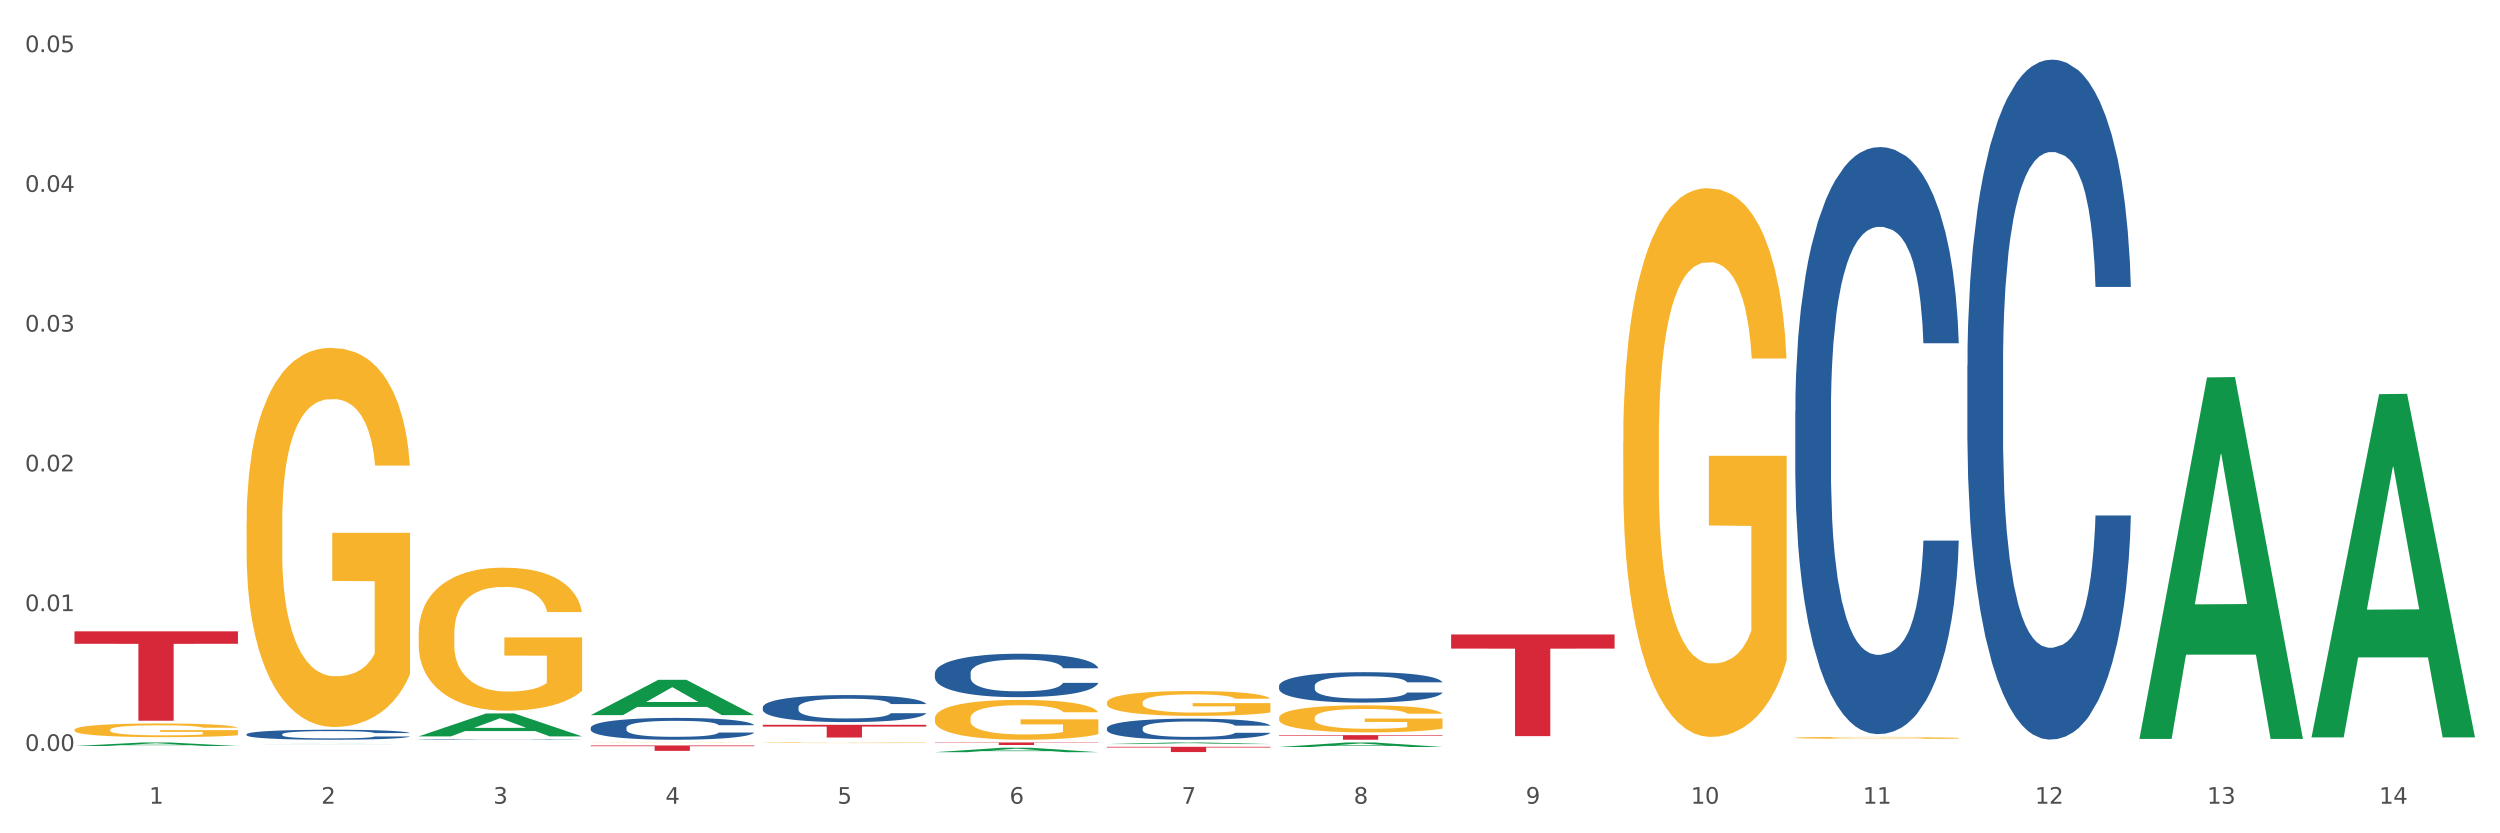<?xml version="1.0" encoding="utf-8" standalone="no"?>
<!DOCTYPE svg PUBLIC "-//W3C//DTD SVG 1.1//EN"
  "http://www.w3.org/Graphics/SVG/1.1/DTD/svg11.dtd">
<svg xmlns:xlink="http://www.w3.org/1999/xlink" width="1080pt" height="360pt" viewBox="0 0 1080 360" xmlns="http://www.w3.org/2000/svg" version="1.1">
 <rect x="0" y="0" width="1080" height="360" fill="#333333" stroke="none"/>
 <defs>
  <style type="text/css">*{stroke-linejoin: round; stroke-linecap: butt}</style>
 </defs>
 <g id="figure_1">
  <g id="patch_1">
   <path d="M 0 360 
L 1080 360 
L 1080 0 
L 0 0 
z
" style="fill: #ffffff; stroke: #ffffff; stroke-linejoin: miter"/>
  </g>
  <g id="axes_1">
   <g id="matplotlib.axis_1">
    <g id="xtick_1">
     <g id="text_1">
      <!-- 1 -->
      <g style="fill: #4d4d4d" transform="translate(64.432 347.204) scale(0.096 -0.096)">
       <defs>
        <path id="DejaVuSans-31" d="M 794 531 
L 1825 531 
L 1825 4091 
L 703 3866 
L 703 4441 
L 1819 4666 
L 2450 4666 
L 2450 531 
L 3481 531 
L 3481 0 
L 794 0 
L 794 531 
z
" transform="scale(0.016)"/>
       </defs>
       <use xlink:href="#DejaVuSans-31"/>
      </g>
     </g>
    </g>
    <g id="xtick_2">
     <g id="text_2">
      <!-- 2 -->
      <g style="fill: #4d4d4d" transform="translate(138.771 347.204) scale(0.096 -0.096)">
       <defs>
        <path id="DejaVuSans-32" d="M 1228 531 
L 3431 531 
L 3431 0 
L 469 0 
L 469 531 
Q 828 903 1448 1529 
Q 2069 2156 2228 2338 
Q 2531 2678 2651 2914 
Q 2772 3150 2772 3378 
Q 2772 3750 2511 3984 
Q 2250 4219 1831 4219 
Q 1534 4219 1204 4116 
Q 875 4013 500 3803 
L 500 4441 
Q 881 4594 1212 4672 
Q 1544 4750 1819 4750 
Q 2544 4750 2975 4387 
Q 3406 4025 3406 3419 
Q 3406 3131 3298 2873 
Q 3191 2616 2906 2266 
Q 2828 2175 2409 1742 
Q 1991 1309 1228 531 
z
" transform="scale(0.016)"/>
       </defs>
       <use xlink:href="#DejaVuSans-32"/>
      </g>
     </g>
    </g>
    <g id="xtick_3">
     <g id="text_3">
      <!-- 3 -->
      <g style="fill: #4d4d4d" transform="translate(213.109 347.204) scale(0.096 -0.096)">
       <defs>
        <path id="DejaVuSans-33" d="M 2597 2516 
Q 3050 2419 3304 2112 
Q 3559 1806 3559 1356 
Q 3559 666 3084 287 
Q 2609 -91 1734 -91 
Q 1441 -91 1130 -33 
Q 819 25 488 141 
L 488 750 
Q 750 597 1062 519 
Q 1375 441 1716 441 
Q 2309 441 2620 675 
Q 2931 909 2931 1356 
Q 2931 1769 2642 2001 
Q 2353 2234 1838 2234 
L 1294 2234 
L 1294 2753 
L 1863 2753 
Q 2328 2753 2575 2939 
Q 2822 3125 2822 3475 
Q 2822 3834 2567 4026 
Q 2313 4219 1838 4219 
Q 1578 4219 1281 4162 
Q 984 4106 628 3988 
L 628 4550 
Q 988 4650 1302 4700 
Q 1616 4750 1894 4750 
Q 2613 4750 3031 4423 
Q 3450 4097 3450 3541 
Q 3450 3153 3228 2886 
Q 3006 2619 2597 2516 
z
" transform="scale(0.016)"/>
       </defs>
       <use xlink:href="#DejaVuSans-33"/>
      </g>
     </g>
    </g>
    <g id="xtick_4">
     <g id="text_4">
      <!-- 4 -->
      <g style="fill: #4d4d4d" transform="translate(287.448 347.204) scale(0.096 -0.096)">
       <defs>
        <path id="DejaVuSans-34" d="M 2419 4116 
L 825 1625 
L 2419 1625 
L 2419 4116 
z
M 2253 4666 
L 3047 4666 
L 3047 1625 
L 3713 1625 
L 3713 1100 
L 3047 1100 
L 3047 0 
L 2419 0 
L 2419 1100 
L 313 1100 
L 313 1709 
L 2253 4666 
z
" transform="scale(0.016)"/>
       </defs>
       <use xlink:href="#DejaVuSans-34"/>
      </g>
     </g>
    </g>
    <g id="xtick_5">
     <g id="text_5">
      <!-- 5 -->
      <g style="fill: #4d4d4d" transform="translate(361.787 347.204) scale(0.096 -0.096)">
       <defs>
        <path id="DejaVuSans-35" d="M 691 4666 
L 3169 4666 
L 3169 4134 
L 1269 4134 
L 1269 2991 
Q 1406 3038 1543 3061 
Q 1681 3084 1819 3084 
Q 2600 3084 3056 2656 
Q 3513 2228 3513 1497 
Q 3513 744 3044 326 
Q 2575 -91 1722 -91 
Q 1428 -91 1123 -41 
Q 819 9 494 109 
L 494 744 
Q 775 591 1075 516 
Q 1375 441 1709 441 
Q 2250 441 2565 725 
Q 2881 1009 2881 1497 
Q 2881 1984 2565 2268 
Q 2250 2553 1709 2553 
Q 1456 2553 1204 2497 
Q 953 2441 691 2322 
L 691 4666 
z
" transform="scale(0.016)"/>
       </defs>
       <use xlink:href="#DejaVuSans-35"/>
      </g>
     </g>
    </g>
    <g id="xtick_6">
     <g id="text_6">
      <!-- 6 -->
      <g style="fill: #4d4d4d" transform="translate(436.125 347.204) scale(0.096 -0.096)">
       <defs>
        <path id="DejaVuSans-36" d="M 2113 2584 
Q 1688 2584 1439 2293 
Q 1191 2003 1191 1497 
Q 1191 994 1439 701 
Q 1688 409 2113 409 
Q 2538 409 2786 701 
Q 3034 994 3034 1497 
Q 3034 2003 2786 2293 
Q 2538 2584 2113 2584 
z
M 3366 4563 
L 3366 3988 
Q 3128 4100 2886 4159 
Q 2644 4219 2406 4219 
Q 1781 4219 1451 3797 
Q 1122 3375 1075 2522 
Q 1259 2794 1537 2939 
Q 1816 3084 2150 3084 
Q 2853 3084 3261 2657 
Q 3669 2231 3669 1497 
Q 3669 778 3244 343 
Q 2819 -91 2113 -91 
Q 1303 -91 875 529 
Q 447 1150 447 2328 
Q 447 3434 972 4092 
Q 1497 4750 2381 4750 
Q 2619 4750 2861 4703 
Q 3103 4656 3366 4563 
z
" transform="scale(0.016)"/>
       </defs>
       <use xlink:href="#DejaVuSans-36"/>
      </g>
     </g>
    </g>
    <g id="xtick_7">
     <g id="text_7">
      <!-- 7 -->
      <g style="fill: #4d4d4d" transform="translate(510.464 347.204) scale(0.096 -0.096)">
       <defs>
        <path id="DejaVuSans-37" d="M 525 4666 
L 3525 4666 
L 3525 4397 
L 1831 0 
L 1172 0 
L 2766 4134 
L 525 4134 
L 525 4666 
z
" transform="scale(0.016)"/>
       </defs>
       <use xlink:href="#DejaVuSans-37"/>
      </g>
     </g>
    </g>
    <g id="xtick_8">
     <g id="text_8">
      <!-- 8 -->
      <g style="fill: #4d4d4d" transform="translate(584.803 347.204) scale(0.096 -0.096)">
       <defs>
        <path id="DejaVuSans-38" d="M 2034 2216 
Q 1584 2216 1326 1975 
Q 1069 1734 1069 1313 
Q 1069 891 1326 650 
Q 1584 409 2034 409 
Q 2484 409 2743 651 
Q 3003 894 3003 1313 
Q 3003 1734 2745 1975 
Q 2488 2216 2034 2216 
z
M 1403 2484 
Q 997 2584 770 2862 
Q 544 3141 544 3541 
Q 544 4100 942 4425 
Q 1341 4750 2034 4750 
Q 2731 4750 3128 4425 
Q 3525 4100 3525 3541 
Q 3525 3141 3298 2862 
Q 3072 2584 2669 2484 
Q 3125 2378 3379 2068 
Q 3634 1759 3634 1313 
Q 3634 634 3220 271 
Q 2806 -91 2034 -91 
Q 1263 -91 848 271 
Q 434 634 434 1313 
Q 434 1759 690 2068 
Q 947 2378 1403 2484 
z
M 1172 3481 
Q 1172 3119 1398 2916 
Q 1625 2713 2034 2713 
Q 2441 2713 2670 2916 
Q 2900 3119 2900 3481 
Q 2900 3844 2670 4047 
Q 2441 4250 2034 4250 
Q 1625 4250 1398 4047 
Q 1172 3844 1172 3481 
z
" transform="scale(0.016)"/>
       </defs>
       <use xlink:href="#DejaVuSans-38"/>
      </g>
     </g>
    </g>
    <g id="xtick_9">
     <g id="text_9">
      <!-- 9 -->
      <g style="fill: #4d4d4d" transform="translate(659.142 347.204) scale(0.096 -0.096)">
       <defs>
        <path id="DejaVuSans-39" d="M 703 97 
L 703 672 
Q 941 559 1184 500 
Q 1428 441 1663 441 
Q 2288 441 2617 861 
Q 2947 1281 2994 2138 
Q 2813 1869 2534 1725 
Q 2256 1581 1919 1581 
Q 1219 1581 811 2004 
Q 403 2428 403 3163 
Q 403 3881 828 4315 
Q 1253 4750 1959 4750 
Q 2769 4750 3195 4129 
Q 3622 3509 3622 2328 
Q 3622 1225 3098 567 
Q 2575 -91 1691 -91 
Q 1453 -91 1209 -44 
Q 966 3 703 97 
z
M 1959 2075 
Q 2384 2075 2632 2365 
Q 2881 2656 2881 3163 
Q 2881 3666 2632 3958 
Q 2384 4250 1959 4250 
Q 1534 4250 1286 3958 
Q 1038 3666 1038 3163 
Q 1038 2656 1286 2365 
Q 1534 2075 1959 2075 
z
" transform="scale(0.016)"/>
       </defs>
       <use xlink:href="#DejaVuSans-39"/>
      </g>
     </g>
    </g>
    <g id="xtick_10">
     <g id="text_10">
      <!-- 10 -->
      <g style="fill: #4d4d4d" transform="translate(730.426 347.204) scale(0.096 -0.096)">
       <defs>
        <path id="DejaVuSans-30" d="M 2034 4250 
Q 1547 4250 1301 3770 
Q 1056 3291 1056 2328 
Q 1056 1369 1301 889 
Q 1547 409 2034 409 
Q 2525 409 2770 889 
Q 3016 1369 3016 2328 
Q 3016 3291 2770 3770 
Q 2525 4250 2034 4250 
z
M 2034 4750 
Q 2819 4750 3233 4129 
Q 3647 3509 3647 2328 
Q 3647 1150 3233 529 
Q 2819 -91 2034 -91 
Q 1250 -91 836 529 
Q 422 1150 422 2328 
Q 422 3509 836 4129 
Q 1250 4750 2034 4750 
z
" transform="scale(0.016)"/>
       </defs>
       <use xlink:href="#DejaVuSans-31"/>
       <use xlink:href="#DejaVuSans-30" transform="translate(63.623 0)"/>
      </g>
     </g>
    </g>
    <g id="xtick_11">
     <g id="text_11">
      <!-- 11 -->
      <g style="fill: #4d4d4d" transform="translate(804.765 347.204) scale(0.096 -0.096)">
       <use xlink:href="#DejaVuSans-31"/>
       <use xlink:href="#DejaVuSans-31" transform="translate(63.623 0)"/>
      </g>
     </g>
    </g>
    <g id="xtick_12">
     <g id="text_12">
      <!-- 12 -->
      <g style="fill: #4d4d4d" transform="translate(879.104 347.204) scale(0.096 -0.096)">
       <use xlink:href="#DejaVuSans-31"/>
       <use xlink:href="#DejaVuSans-32" transform="translate(63.623 0)"/>
      </g>
     </g>
    </g>
    <g id="xtick_13">
     <g id="text_13">
      <!-- 13 -->
      <g style="fill: #4d4d4d" transform="translate(953.442 347.204) scale(0.096 -0.096)">
       <use xlink:href="#DejaVuSans-31"/>
       <use xlink:href="#DejaVuSans-33" transform="translate(63.623 0)"/>
      </g>
     </g>
    </g>
    <g id="xtick_14">
     <g id="text_14">
      <!-- 14 -->
      <g style="fill: #4d4d4d" transform="translate(1027.781 347.204) scale(0.096 -0.096)">
       <use xlink:href="#DejaVuSans-31"/>
       <use xlink:href="#DejaVuSans-34" transform="translate(63.623 0)"/>
      </g>
     </g>
    </g>
    <g id="xtick_15"/>
    <g id="xtick_16"/>
    <g id="xtick_17"/>
    <g id="xtick_18"/>
    <g id="xtick_19"/>
    <g id="xtick_20"/>
    <g id="xtick_21"/>
    <g id="xtick_22"/>
    <g id="xtick_23"/>
    <g id="xtick_24"/>
    <g id="xtick_25"/>
    <g id="xtick_26"/>
    <g id="xtick_27"/>
   </g>
   <g id="matplotlib.axis_2">
    <g id="ytick_1">
     <g id="text_15">
      <!-- 0.00 -->
      <g style="fill: #4d4d4d" transform="translate(10.8 324.397) scale(0.096 -0.096)">
       <defs>
        <path id="DejaVuSans-2e" d="M 684 794 
L 1344 794 
L 1344 0 
L 684 0 
L 684 794 
z
" transform="scale(0.016)"/>
       </defs>
       <use xlink:href="#DejaVuSans-30"/>
       <use xlink:href="#DejaVuSans-2e" transform="translate(63.623 0)"/>
       <use xlink:href="#DejaVuSans-30" transform="translate(95.41 0)"/>
       <use xlink:href="#DejaVuSans-30" transform="translate(159.033 0)"/>
      </g>
     </g>
    </g>
    <g id="ytick_2">
     <g id="text_16">
      <!-- 0.01 -->
      <g style="fill: #4d4d4d" transform="translate(10.8 264.019) scale(0.096 -0.096)">
       <use xlink:href="#DejaVuSans-30"/>
       <use xlink:href="#DejaVuSans-2e" transform="translate(63.623 0)"/>
       <use xlink:href="#DejaVuSans-30" transform="translate(95.41 0)"/>
       <use xlink:href="#DejaVuSans-31" transform="translate(159.033 0)"/>
      </g>
     </g>
    </g>
    <g id="ytick_3">
     <g id="text_17">
      <!-- 0.02 -->
      <g style="fill: #4d4d4d" transform="translate(10.8 203.641) scale(0.096 -0.096)">
       <use xlink:href="#DejaVuSans-30"/>
       <use xlink:href="#DejaVuSans-2e" transform="translate(63.623 0)"/>
       <use xlink:href="#DejaVuSans-30" transform="translate(95.41 0)"/>
       <use xlink:href="#DejaVuSans-32" transform="translate(159.033 0)"/>
      </g>
     </g>
    </g>
    <g id="ytick_4">
     <g id="text_18">
      <!-- 0.03 -->
      <g style="fill: #4d4d4d" transform="translate(10.8 143.263) scale(0.096 -0.096)">
       <use xlink:href="#DejaVuSans-30"/>
       <use xlink:href="#DejaVuSans-2e" transform="translate(63.623 0)"/>
       <use xlink:href="#DejaVuSans-30" transform="translate(95.41 0)"/>
       <use xlink:href="#DejaVuSans-33" transform="translate(159.033 0)"/>
      </g>
     </g>
    </g>
    <g id="ytick_5">
     <g id="text_19">
      <!-- 0.04 -->
      <g style="fill: #4d4d4d" transform="translate(10.8 82.884) scale(0.096 -0.096)">
       <use xlink:href="#DejaVuSans-30"/>
       <use xlink:href="#DejaVuSans-2e" transform="translate(63.623 0)"/>
       <use xlink:href="#DejaVuSans-30" transform="translate(95.41 0)"/>
       <use xlink:href="#DejaVuSans-34" transform="translate(159.033 0)"/>
      </g>
     </g>
    </g>
    <g id="ytick_6">
     <g id="text_20">
      <!-- 0.05 -->
      <g style="fill: #4d4d4d" transform="translate(10.8 22.506) scale(0.096 -0.096)">
       <use xlink:href="#DejaVuSans-30"/>
       <use xlink:href="#DejaVuSans-2e" transform="translate(63.623 0)"/>
       <use xlink:href="#DejaVuSans-30" transform="translate(95.41 0)"/>
       <use xlink:href="#DejaVuSans-35" transform="translate(159.033 0)"/>
      </g>
     </g>
    </g>
    <g id="ytick_7"/>
    <g id="ytick_8"/>
    <g id="ytick_9"/>
    <g id="ytick_10"/>
    <g id="ytick_11"/>
   </g>
   <g id="PolyCollection_1">
    <path d="M 32.175 322.281 
L 32.248 322.279 
L 61.37 320.751 
L 73.456 320.75 
L 102.797 322.284 
L 88.818 322.284 
L 82.484 321.927 
L 52.415 321.927 
L 52.197 321.932 
L 46.081 322.284 
L 32.175 322.284 
L 32.175 322.281 
L 56.201 321.713 
L 78.698 321.712 
L 67.559 321.077 
L 67.413 321.074 
L 67.267 321.078 
L 56.128 321.712 
L 56.201 321.713 
L 32.175 322.281 
z
" clip-path="url(#p9f6953188f)" style="fill: #109648"/>
    <path d="M 255.191 314.371 
L 255.275 314.362 
L 255.275 314.121 
L 255.525 313.793 
L 256.443 313.19 
L 257.612 312.733 
L 259.615 312.198 
L 260.701 311.974 
L 262.12 311.724 
L 265.041 311.319 
L 268.381 310.974 
L 270.718 310.784 
L 272.471 310.664 
L 276.394 310.448 
L 278.648 310.353 
L 280.986 310.276 
L 282.989 310.224 
L 286.328 310.164 
L 288.999 310.138 
L 292.088 310.129 
L 294.676 310.138 
L 298.098 310.172 
L 303.107 310.276 
L 305.027 310.336 
L 307.615 310.439 
L 310.286 310.577 
L 312.457 310.715 
L 314.961 310.914 
L 317.549 311.172 
L 320.053 311.5 
L 321.806 311.802 
L 323.225 312.121 
L 324.477 312.509 
L 325.396 312.931 
L 325.813 313.285 
L 310.537 313.285 
L 310.119 312.966 
L 309.284 312.621 
L 308.45 312.388 
L 307.531 312.198 
L 306.112 311.983 
L 304.86 311.845 
L 302.773 311.681 
L 300.853 311.578 
L 299.267 311.517 
L 297.347 311.465 
L 293.257 311.414 
L 290.335 311.414 
L 288.499 311.431 
L 286.245 311.474 
L 284.325 311.534 
L 282.071 311.638 
L 280.318 311.75 
L 278.565 311.897 
L 277.563 312 
L 276.06 312.19 
L 275.059 312.345 
L 273.723 312.612 
L 272.972 312.802 
L 271.636 313.293 
L 271.052 313.655 
L 270.801 313.905 
L 270.634 314.181 
L 270.634 315.526 
L 271.135 316.13 
L 271.553 316.388 
L 272.22 316.682 
L 273.473 317.061 
L 275.309 317.432 
L 277.229 317.699 
L 278.815 317.863 
L 280.318 317.983 
L 281.82 318.078 
L 283.657 318.165 
L 285.159 318.216 
L 287.413 318.268 
L 290.085 318.294 
L 292.172 318.294 
L 296.429 318.251 
L 298.349 318.208 
L 300.185 318.147 
L 302.189 318.052 
L 303.775 317.949 
L 304.693 317.871 
L 306.196 317.708 
L 307.364 317.535 
L 308.366 317.337 
L 309.034 317.164 
L 309.785 316.906 
L 310.37 316.613 
L 310.537 316.457 
L 325.813 316.457 
L 325.479 316.768 
L 324.895 317.07 
L 323.726 317.475 
L 322.808 317.708 
L 321.389 317.992 
L 319.886 318.233 
L 317.799 318.501 
L 315.879 318.699 
L 313.876 318.871 
L 311.705 319.027 
L 307.782 319.242 
L 306.363 319.303 
L 303.358 319.406 
L 301.02 319.466 
L 297.598 319.527 
L 294.092 319.561 
L 290.419 319.57 
L 287.163 319.553 
L 283.573 319.501 
L 281.32 319.449 
L 278.815 319.372 
L 275.893 319.251 
L 273.139 319.104 
L 270.551 318.932 
L 268.13 318.734 
L 265.876 318.509 
L 262.955 318.139 
L 260.784 317.777 
L 259.198 317.44 
L 258.113 317.156 
L 257.028 316.794 
L 256.443 316.544 
L 255.525 315.94 
L 255.191 315.38 
L 255.191 314.371 
z
" clip-path="url(#p9f6953188f)" style="fill: #255c99"/>
    <path d="M 180.852 319.423 
L 180.936 319.422 
L 180.936 319.416 
L 181.186 319.406 
L 182.105 319.389 
L 183.273 319.376 
L 185.277 319.361 
L 186.362 319.355 
L 187.781 319.348 
L 190.703 319.336 
L 194.042 319.327 
L 196.379 319.321 
L 198.132 319.318 
L 202.056 319.312 
L 204.31 319.309 
L 206.647 319.307 
L 208.65 319.305 
L 211.989 319.304 
L 214.661 319.303 
L 217.749 319.303 
L 220.337 319.303 
L 223.76 319.304 
L 228.768 319.307 
L 230.688 319.309 
L 233.276 319.311 
L 235.947 319.315 
L 238.118 319.319 
L 240.622 319.325 
L 243.21 319.332 
L 245.714 319.342 
L 247.467 319.35 
L 248.886 319.359 
L 250.139 319.37 
L 251.057 319.382 
L 251.474 319.392 
L 236.198 319.392 
L 235.78 319.383 
L 234.946 319.373 
L 234.111 319.367 
L 233.193 319.361 
L 231.774 319.355 
L 230.521 319.351 
L 228.434 319.347 
L 226.514 319.344 
L 224.928 319.342 
L 223.008 319.341 
L 218.918 319.339 
L 215.996 319.339 
L 214.16 319.34 
L 211.906 319.341 
L 209.986 319.342 
L 207.732 319.345 
L 205.979 319.349 
L 204.226 319.353 
L 203.224 319.356 
L 201.722 319.361 
L 200.72 319.365 
L 199.384 319.373 
L 198.633 319.378 
L 197.297 319.392 
L 196.713 319.402 
L 196.463 319.41 
L 196.296 319.417 
L 196.296 319.455 
L 196.797 319.473 
L 197.214 319.48 
L 197.882 319.488 
L 199.134 319.499 
L 200.97 319.509 
L 202.89 319.517 
L 204.476 319.522 
L 205.979 319.525 
L 207.482 319.528 
L 209.318 319.53 
L 210.821 319.532 
L 213.075 319.533 
L 215.746 319.534 
L 217.833 319.534 
L 222.09 319.533 
L 224.01 319.531 
L 225.847 319.53 
L 227.85 319.527 
L 229.436 319.524 
L 230.354 319.522 
L 231.857 319.517 
L 233.026 319.512 
L 234.027 319.507 
L 234.695 319.502 
L 235.447 319.494 
L 236.031 319.486 
L 236.198 319.482 
L 251.474 319.482 
L 251.14 319.491 
L 250.556 319.499 
L 249.387 319.511 
L 248.469 319.517 
L 247.05 319.525 
L 245.547 319.532 
L 243.46 319.54 
L 241.54 319.545 
L 239.537 319.55 
L 237.367 319.554 
L 233.443 319.561 
L 232.024 319.562 
L 229.019 319.565 
L 226.681 319.567 
L 223.259 319.569 
L 219.753 319.57 
L 216.08 319.57 
L 212.824 319.569 
L 209.235 319.568 
L 206.981 319.566 
L 204.476 319.564 
L 201.555 319.561 
L 198.8 319.557 
L 196.212 319.552 
L 193.791 319.546 
L 191.538 319.54 
L 188.616 319.529 
L 186.445 319.519 
L 184.859 319.51 
L 183.774 319.502 
L 182.689 319.491 
L 182.105 319.484 
L 181.186 319.467 
L 180.852 319.451 
L 180.852 319.423 
z
" clip-path="url(#p9f6953188f)" style="fill: #255c99"/>
    <path d="M 106.514 317.191 
L 106.597 317.187 
L 106.597 317.076 
L 106.848 316.926 
L 107.766 316.65 
L 108.935 316.441 
L 110.938 316.196 
L 112.023 316.094 
L 113.442 315.979 
L 116.364 315.794 
L 119.703 315.636 
L 122.04 315.549 
L 123.794 315.494 
L 127.717 315.395 
L 129.971 315.352 
L 132.308 315.316 
L 134.312 315.293 
L 137.651 315.265 
L 140.322 315.253 
L 143.411 315.249 
L 145.998 315.253 
L 149.421 315.269 
L 154.43 315.316 
L 156.35 315.344 
L 158.937 315.391 
L 161.609 315.454 
L 163.779 315.517 
L 166.283 315.608 
L 168.871 315.727 
L 171.376 315.877 
L 173.129 316.015 
L 174.548 316.161 
L 175.8 316.338 
L 176.718 316.532 
L 177.135 316.693 
L 161.859 316.693 
L 161.442 316.547 
L 160.607 316.39 
L 159.772 316.283 
L 158.854 316.196 
L 157.435 316.098 
L 156.183 316.034 
L 154.096 315.959 
L 152.176 315.912 
L 150.59 315.884 
L 148.67 315.861 
L 144.579 315.837 
L 141.658 315.837 
L 139.821 315.845 
L 137.567 315.865 
L 135.647 315.892 
L 133.393 315.94 
L 131.64 315.991 
L 129.887 316.058 
L 128.886 316.105 
L 127.383 316.192 
L 126.381 316.263 
L 125.046 316.386 
L 124.294 316.472 
L 122.959 316.697 
L 122.374 316.863 
L 122.124 316.977 
L 121.957 317.104 
L 121.957 317.719 
L 122.458 317.995 
L 122.875 318.114 
L 123.543 318.248 
L 124.795 318.422 
L 126.632 318.591 
L 128.552 318.714 
L 130.138 318.789 
L 131.64 318.844 
L 133.143 318.887 
L 134.979 318.927 
L 136.482 318.95 
L 138.736 318.974 
L 141.407 318.986 
L 143.494 318.986 
L 147.751 318.966 
L 149.671 318.946 
L 151.508 318.919 
L 153.511 318.875 
L 155.097 318.828 
L 156.016 318.793 
L 157.518 318.718 
L 158.687 318.639 
L 159.689 318.548 
L 160.357 318.469 
L 161.108 318.351 
L 161.692 318.216 
L 161.859 318.145 
L 177.135 318.145 
L 176.802 318.287 
L 176.217 318.426 
L 175.049 318.611 
L 174.13 318.718 
L 172.711 318.848 
L 171.209 318.958 
L 169.122 319.081 
L 167.202 319.171 
L 165.198 319.25 
L 163.028 319.321 
L 159.104 319.42 
L 157.685 319.448 
L 154.68 319.495 
L 152.343 319.523 
L 148.92 319.55 
L 145.414 319.566 
L 141.741 319.57 
L 138.486 319.562 
L 134.896 319.538 
L 132.642 319.515 
L 130.138 319.479 
L 127.216 319.424 
L 124.461 319.357 
L 121.874 319.278 
L 119.453 319.187 
L 117.199 319.085 
L 114.277 318.915 
L 112.107 318.749 
L 110.521 318.595 
L 109.435 318.465 
L 108.35 318.299 
L 107.766 318.185 
L 106.848 317.909 
L 106.514 317.652 
L 106.514 317.191 
z
" clip-path="url(#p9f6953188f)" style="fill: #255c99"/>
    <path d="M 32.175 315.274 
L 32.258 315.269 
L 32.258 315.075 
L 32.425 314.907 
L 33.259 314.503 
L 34.51 314.168 
L 35.427 313.99 
L 36.344 313.845 
L 37.428 313.699 
L 38.762 313.548 
L 41.18 313.327 
L 42.681 313.214 
L 44.515 313.095 
L 47.85 312.923 
L 50.268 312.825 
L 52.77 312.745 
L 56.855 312.647 
L 59.523 312.604 
L 62.358 312.572 
L 65.777 312.55 
L 68.361 312.545 
L 74.031 312.561 
L 78.867 312.61 
L 81.202 312.647 
L 84.203 312.712 
L 85.788 312.755 
L 88.372 312.842 
L 91.04 312.955 
L 92.875 313.052 
L 95.626 313.235 
L 97.711 313.419 
L 99.628 313.645 
L 100.629 313.802 
L 101.379 313.947 
L 102.046 314.115 
L 102.713 314.379 
L 87.705 314.379 
L 87.122 314.19 
L 86.204 314.012 
L 84.87 313.839 
L 83.703 313.732 
L 81.702 313.597 
L 79.868 313.51 
L 77.95 313.446 
L 75.615 313.392 
L 73.781 313.365 
L 71.196 313.343 
L 66.11 313.349 
L 62.692 313.392 
L 60.357 313.446 
L 58.856 313.494 
L 57.522 313.548 
L 56.021 313.624 
L 54.27 313.737 
L 53.02 313.839 
L 51.769 313.969 
L 50.768 314.098 
L 49.851 314.249 
L 49.101 314.411 
L 48.517 314.578 
L 48.017 314.783 
L 47.6 315.123 
L 47.6 315.862 
L 47.767 316.029 
L 48.184 316.25 
L 48.684 316.418 
L 49.518 316.617 
L 50.268 316.752 
L 51.686 316.946 
L 53.27 317.108 
L 54.52 317.211 
L 55.771 317.297 
L 57.939 317.415 
L 60.357 317.513 
L 62.441 317.572 
L 65.276 317.626 
L 67.194 317.647 
L 68.862 317.658 
L 72.947 317.658 
L 75.865 317.642 
L 79.117 317.604 
L 81.619 317.556 
L 83.703 317.496 
L 86.038 317.399 
L 87.538 317.308 
L 87.538 316.18 
L 69.195 316.175 
L 69.195 315.425 
L 102.797 315.425 
L 102.797 317.626 
L 101.379 317.739 
L 99.795 317.842 
L 98.128 317.933 
L 95.626 318.047 
L 92.625 318.154 
L 89.956 318.23 
L 87.122 318.295 
L 83.786 318.354 
L 79.451 318.408 
L 76.783 318.429 
L 73.447 318.446 
L 69.529 318.451 
L 66.11 318.44 
L 62.775 318.413 
L 59.273 318.365 
L 55.855 318.295 
L 53.27 318.225 
L 50.685 318.138 
L 47.934 318.025 
L 45.766 317.917 
L 44.098 317.82 
L 42.264 317.696 
L 40.263 317.534 
L 38.762 317.389 
L 37.428 317.237 
L 36.01 317.043 
L 35.01 316.876 
L 34.009 316.666 
L 33.426 316.509 
L 32.759 316.267 
L 32.258 315.927 
L 32.175 315.274 
z
" clip-path="url(#p9f6953188f)" style="fill: #f7b32b"/>
    <path d="M 32.175 272.745 
L 102.797 272.745 
L 102.797 278.112 
L 75.017 278.148 
L 75.017 311.365 
L 59.788 311.365 
L 59.788 278.148 
L 32.175 278.112 
L 32.175 272.781 
L 32.175 272.745 
z
" clip-path="url(#p9f6953188f)" style="fill: #d62839"/>
    <path d="M 180.852 273.78 
L 180.936 273.723 
L 180.936 271.692 
L 181.103 269.943 
L 181.936 265.711 
L 183.187 262.212 
L 184.104 260.35 
L 185.021 258.826 
L 186.105 257.303 
L 187.439 255.723 
L 189.857 253.409 
L 191.358 252.224 
L 193.192 250.983 
L 196.528 249.177 
L 198.946 248.161 
L 201.447 247.315 
L 205.533 246.299 
L 208.201 245.848 
L 211.036 245.509 
L 214.454 245.284 
L 217.039 245.227 
L 222.709 245.397 
L 227.545 245.904 
L 229.879 246.299 
L 232.881 246.976 
L 234.465 247.428 
L 237.05 248.331 
L 239.718 249.516 
L 241.552 250.531 
L 244.304 252.45 
L 246.388 254.369 
L 248.306 256.739 
L 249.306 258.375 
L 250.057 259.899 
L 250.724 261.648 
L 251.391 264.413 
L 236.383 264.413 
L 235.799 262.438 
L 234.882 260.576 
L 233.548 258.77 
L 232.38 257.641 
L 230.379 256.231 
L 228.545 255.328 
L 226.627 254.651 
L 224.293 254.086 
L 222.458 253.804 
L 219.874 253.579 
L 214.788 253.635 
L 211.369 254.086 
L 209.034 254.651 
L 207.534 255.159 
L 206.2 255.723 
L 204.699 256.513 
L 202.948 257.698 
L 201.697 258.77 
L 200.446 260.124 
L 199.446 261.479 
L 198.529 263.059 
L 197.778 264.751 
L 197.195 266.501 
L 196.694 268.645 
L 196.277 272.2 
L 196.277 279.931 
L 196.444 281.68 
L 196.861 283.993 
L 197.361 285.743 
L 198.195 287.831 
L 198.946 289.241 
L 200.363 291.273 
L 201.947 292.965 
L 203.198 294.038 
L 204.449 294.94 
L 206.616 296.182 
L 209.034 297.198 
L 211.119 297.818 
L 213.954 298.383 
L 215.871 298.608 
L 217.539 298.721 
L 221.625 298.721 
L 224.543 298.552 
L 227.795 298.157 
L 230.296 297.649 
L 232.38 297.028 
L 234.715 296.013 
L 236.216 295.053 
L 236.216 283.26 
L 217.873 283.203 
L 217.873 275.36 
L 251.474 275.36 
L 251.474 298.383 
L 250.057 299.568 
L 248.473 300.64 
L 246.805 301.599 
L 244.304 302.784 
L 241.302 303.913 
L 238.634 304.703 
L 235.799 305.38 
L 232.464 306 
L 228.128 306.565 
L 225.46 306.79 
L 222.125 306.96 
L 218.206 307.016 
L 214.788 306.903 
L 211.452 306.621 
L 207.951 306.113 
L 204.532 305.38 
L 201.947 304.646 
L 199.362 303.743 
L 196.611 302.558 
L 194.443 301.43 
L 192.776 300.414 
L 190.941 299.116 
L 188.94 297.423 
L 187.439 295.9 
L 186.105 294.32 
L 184.688 292.288 
L 183.687 290.539 
L 182.687 288.338 
L 182.103 286.702 
L 181.436 284.163 
L 180.936 280.608 
L 180.852 273.78 
z
" clip-path="url(#p9f6953188f)" style="fill: #f7b32b"/>
    <path d="M 329.53 313.125 
L 400.152 313.125 
L 400.152 313.889 
L 372.371 313.894 
L 372.371 318.62 
L 357.143 318.62 
L 357.143 313.894 
L 329.53 313.889 
L 329.53 313.13 
L 329.53 313.125 
z
" clip-path="url(#p9f6953188f)" style="fill: #d62839"/>
    <path d="M 403.869 320.75 
L 474.49 320.75 
L 474.49 320.899 
L 446.71 320.9 
L 446.71 321.827 
L 431.481 321.827 
L 431.481 320.9 
L 403.869 320.899 
L 403.869 320.751 
L 403.869 320.75 
z
" clip-path="url(#p9f6953188f)" style="fill: #d62839"/>
    <path d="M 329.53 305.514 
L 329.613 305.504 
L 329.613 305.205 
L 329.864 304.8 
L 330.782 304.053 
L 331.951 303.488 
L 333.954 302.827 
L 335.039 302.549 
L 336.458 302.24 
L 339.38 301.739 
L 342.719 301.312 
L 345.057 301.078 
L 346.81 300.928 
L 350.733 300.662 
L 352.987 300.545 
L 355.324 300.449 
L 357.328 300.385 
L 360.667 300.31 
L 363.338 300.278 
L 366.427 300.267 
L 369.015 300.278 
L 372.437 300.321 
L 377.446 300.449 
L 379.366 300.523 
L 381.954 300.651 
L 384.625 300.822 
L 386.795 300.992 
L 389.3 301.238 
L 391.887 301.558 
L 394.392 301.963 
L 396.145 302.336 
L 397.564 302.731 
L 398.816 303.211 
L 399.734 303.733 
L 400.152 304.17 
L 384.875 304.17 
L 384.458 303.776 
L 383.623 303.349 
L 382.788 303.061 
L 381.87 302.827 
L 380.451 302.56 
L 379.199 302.39 
L 377.112 302.187 
L 375.192 302.059 
L 373.606 301.984 
L 371.686 301.92 
L 367.595 301.856 
L 364.674 301.856 
L 362.837 301.878 
L 360.583 301.931 
L 358.663 302.006 
L 356.41 302.134 
L 354.656 302.272 
L 352.903 302.454 
L 351.902 302.581 
L 350.399 302.816 
L 349.397 303.008 
L 348.062 303.339 
L 347.31 303.573 
L 345.975 304.181 
L 345.391 304.629 
L 345.14 304.938 
L 344.973 305.28 
L 344.973 306.943 
L 345.474 307.69 
L 345.891 308.01 
L 346.559 308.372 
L 347.811 308.842 
L 349.648 309.3 
L 351.568 309.631 
L 353.154 309.833 
L 354.656 309.983 
L 356.159 310.1 
L 357.996 310.207 
L 359.498 310.271 
L 361.752 310.335 
L 364.423 310.367 
L 366.51 310.367 
L 370.768 310.313 
L 372.688 310.26 
L 374.524 310.185 
L 376.528 310.068 
L 378.114 309.94 
L 379.032 309.844 
L 380.534 309.641 
L 381.703 309.428 
L 382.705 309.183 
L 383.373 308.969 
L 384.124 308.65 
L 384.708 308.287 
L 384.875 308.095 
L 400.152 308.095 
L 399.818 308.479 
L 399.233 308.852 
L 398.065 309.353 
L 397.146 309.641 
L 395.727 309.993 
L 394.225 310.292 
L 392.138 310.622 
L 390.218 310.868 
L 388.214 311.081 
L 386.044 311.273 
L 382.121 311.54 
L 380.701 311.614 
L 377.696 311.742 
L 375.359 311.817 
L 371.936 311.892 
L 368.43 311.934 
L 364.757 311.945 
L 361.502 311.924 
L 357.912 311.86 
L 355.658 311.796 
L 353.154 311.7 
L 350.232 311.55 
L 347.477 311.369 
L 344.89 311.156 
L 342.469 310.91 
L 340.215 310.633 
L 337.293 310.175 
L 335.123 309.727 
L 333.537 309.311 
L 332.452 308.959 
L 331.366 308.511 
L 330.782 308.202 
L 329.864 307.455 
L 329.53 306.762 
L 329.53 305.514 
z
" clip-path="url(#p9f6953188f)" style="fill: #255c99"/>
    <path d="M 478.207 322.609 
L 548.829 322.609 
L 548.829 322.926 
L 521.049 322.928 
L 521.049 324.892 
L 505.82 324.892 
L 505.82 322.928 
L 478.207 322.926 
L 478.207 322.611 
L 478.207 322.609 
z
" clip-path="url(#p9f6953188f)" style="fill: #d62839"/>
    <path d="M 626.885 274.08 
L 697.506 274.08 
L 697.506 280.186 
L 669.726 280.227 
L 669.726 318.017 
L 654.497 318.017 
L 654.497 280.227 
L 626.885 280.186 
L 626.885 274.122 
L 626.885 274.08 
z
" clip-path="url(#p9f6953188f)" style="fill: #d62839"/>
    <path d="M 775.562 318.727 
L 775.645 318.726 
L 775.645 318.698 
L 775.812 318.674 
L 776.646 318.617 
L 777.897 318.569 
L 778.814 318.543 
L 779.731 318.523 
L 780.815 318.502 
L 782.149 318.48 
L 784.567 318.449 
L 786.068 318.432 
L 787.902 318.415 
L 791.237 318.391 
L 793.655 318.377 
L 796.157 318.365 
L 800.242 318.352 
L 802.91 318.345 
L 805.745 318.341 
L 809.164 318.338 
L 811.748 318.337 
L 817.418 318.339 
L 822.254 318.346 
L 824.589 318.352 
L 827.59 318.361 
L 829.175 318.367 
L 831.759 318.379 
L 834.427 318.395 
L 836.262 318.409 
L 839.013 318.435 
L 841.098 318.462 
L 843.015 318.494 
L 844.016 318.516 
L 844.766 318.537 
L 845.433 318.561 
L 846.1 318.599 
L 831.092 318.599 
L 830.509 318.572 
L 829.592 318.546 
L 828.257 318.522 
L 827.09 318.506 
L 825.089 318.487 
L 823.255 318.475 
L 821.337 318.466 
L 819.002 318.458 
L 817.168 318.454 
L 814.583 318.451 
L 809.497 318.452 
L 806.079 318.458 
L 803.744 318.466 
L 802.243 318.472 
L 800.909 318.48 
L 799.408 318.491 
L 797.657 318.507 
L 796.407 318.522 
L 795.156 318.54 
L 794.156 318.559 
L 793.238 318.58 
L 792.488 318.603 
L 791.904 318.627 
L 791.404 318.657 
L 790.987 318.705 
L 790.987 318.811 
L 791.154 318.835 
L 791.571 318.866 
L 792.071 318.89 
L 792.905 318.919 
L 793.655 318.938 
L 795.073 318.965 
L 796.657 318.989 
L 797.908 319.003 
L 799.158 319.016 
L 801.326 319.033 
L 803.744 319.046 
L 805.829 319.055 
L 808.663 319.063 
L 810.581 319.066 
L 812.249 319.067 
L 816.334 319.067 
L 819.253 319.065 
L 822.504 319.059 
L 825.006 319.053 
L 827.09 319.044 
L 829.425 319.03 
L 830.926 319.017 
L 830.926 318.856 
L 812.582 318.855 
L 812.582 318.748 
L 846.184 318.748 
L 846.184 319.063 
L 844.766 319.079 
L 843.182 319.093 
L 841.515 319.106 
L 839.013 319.123 
L 836.012 319.138 
L 833.344 319.149 
L 830.509 319.158 
L 827.174 319.167 
L 822.838 319.174 
L 820.17 319.177 
L 816.835 319.18 
L 812.916 319.18 
L 809.497 319.179 
L 806.162 319.175 
L 802.66 319.168 
L 799.242 319.158 
L 796.657 319.148 
L 794.072 319.136 
L 791.321 319.12 
L 789.153 319.104 
L 787.485 319.09 
L 785.651 319.073 
L 783.65 319.049 
L 782.149 319.029 
L 780.815 319.007 
L 779.398 318.979 
L 778.397 318.955 
L 777.396 318.925 
L 776.813 318.903 
L 776.146 318.868 
L 775.645 318.82 
L 775.562 318.727 
z
" clip-path="url(#p9f6953188f)" style="fill: #f7b32b"/>
    <path d="M 701.223 190.841 
L 701.307 190.624 
L 701.307 182.83 
L 701.474 176.118 
L 702.307 159.88 
L 703.558 146.456 
L 704.475 139.311 
L 705.392 133.466 
L 706.476 127.62 
L 707.81 121.557 
L 710.228 112.681 
L 711.729 108.134 
L 713.563 103.371 
L 716.899 96.442 
L 719.317 92.545 
L 721.818 89.298 
L 725.903 85.4 
L 728.572 83.668 
L 731.406 82.369 
L 734.825 81.503 
L 737.41 81.287 
L 743.08 81.936 
L 747.915 83.885 
L 750.25 85.4 
L 753.252 87.998 
L 754.836 89.731 
L 757.421 93.195 
L 760.089 97.741 
L 761.923 101.639 
L 764.675 109 
L 766.759 116.361 
L 768.677 125.455 
L 769.677 131.733 
L 770.428 137.579 
L 771.095 144.291 
L 771.762 154.9 
L 756.754 154.9 
L 756.17 147.322 
L 755.253 140.177 
L 753.919 133.249 
L 752.751 128.919 
L 750.75 123.506 
L 748.916 120.042 
L 746.998 117.444 
L 744.664 115.279 
L 742.829 114.196 
L 740.245 113.33 
L 735.159 113.547 
L 731.74 115.279 
L 729.405 117.444 
L 727.905 119.392 
L 726.571 121.557 
L 725.07 124.589 
L 723.319 129.135 
L 722.068 133.249 
L 720.817 138.445 
L 719.817 143.641 
L 718.9 149.704 
L 718.149 156.199 
L 717.566 162.911 
L 717.065 171.138 
L 716.648 184.778 
L 716.648 214.44 
L 716.815 221.152 
L 717.232 230.029 
L 717.732 236.741 
L 718.566 244.752 
L 719.317 250.164 
L 720.734 257.959 
L 722.318 264.454 
L 723.569 268.568 
L 724.82 272.032 
L 726.987 276.795 
L 729.405 280.692 
L 731.49 283.074 
L 734.325 285.239 
L 736.242 286.105 
L 737.91 286.538 
L 741.996 286.538 
L 744.914 285.888 
L 748.166 284.373 
L 750.667 282.424 
L 752.751 280.043 
L 755.086 276.145 
L 756.587 272.465 
L 756.587 227.214 
L 738.244 226.998 
L 738.244 196.903 
L 771.845 196.903 
L 771.845 285.239 
L 770.428 289.786 
L 768.844 293.899 
L 767.176 297.58 
L 764.675 302.127 
L 761.673 306.457 
L 759.005 309.488 
L 756.17 312.086 
L 752.835 314.468 
L 748.499 316.633 
L 745.831 317.499 
L 742.496 318.148 
L 738.577 318.365 
L 735.159 317.932 
L 731.823 316.849 
L 728.321 314.901 
L 724.903 312.086 
L 722.318 309.271 
L 719.733 305.807 
L 716.982 301.261 
L 714.814 296.93 
L 713.147 293.033 
L 711.312 288.053 
L 709.311 281.558 
L 707.81 275.712 
L 706.476 269.65 
L 705.059 261.856 
L 704.058 255.144 
L 703.058 246.7 
L 702.474 240.421 
L 701.807 230.678 
L 701.307 217.038 
L 701.223 190.841 
z
" clip-path="url(#p9f6953188f)" style="fill: #f7b32b"/>
    <path d="M 552.546 310.1 
L 552.629 310.09 
L 552.629 309.705 
L 552.796 309.375 
L 553.63 308.574 
L 554.881 307.912 
L 555.798 307.56 
L 556.715 307.271 
L 557.799 306.983 
L 559.133 306.684 
L 561.551 306.247 
L 563.052 306.022 
L 564.886 305.788 
L 568.221 305.446 
L 570.639 305.254 
L 573.141 305.094 
L 577.226 304.901 
L 579.894 304.816 
L 582.729 304.752 
L 586.148 304.709 
L 588.732 304.699 
L 594.402 304.731 
L 599.238 304.827 
L 601.573 304.901 
L 604.574 305.03 
L 606.158 305.115 
L 608.743 305.286 
L 611.411 305.51 
L 613.246 305.702 
L 615.997 306.065 
L 618.082 306.428 
L 619.999 306.876 
L 621 307.186 
L 621.75 307.474 
L 622.417 307.805 
L 623.084 308.328 
L 608.076 308.328 
L 607.493 307.955 
L 606.575 307.602 
L 605.241 307.261 
L 604.074 307.047 
L 602.073 306.78 
L 600.239 306.61 
L 598.321 306.481 
L 595.986 306.375 
L 594.152 306.321 
L 591.567 306.279 
L 586.481 306.289 
L 583.063 306.375 
L 580.728 306.481 
L 579.227 306.578 
L 577.893 306.684 
L 576.392 306.834 
L 574.641 307.058 
L 573.391 307.261 
L 572.14 307.517 
L 571.139 307.773 
L 570.222 308.072 
L 569.472 308.392 
L 568.888 308.723 
L 568.388 309.129 
L 567.971 309.802 
L 567.971 311.264 
L 568.138 311.595 
L 568.555 312.033 
L 569.055 312.364 
L 569.889 312.759 
L 570.639 313.026 
L 572.057 313.41 
L 573.641 313.73 
L 574.891 313.933 
L 576.142 314.104 
L 578.31 314.339 
L 580.728 314.531 
L 582.812 314.648 
L 585.647 314.755 
L 587.565 314.798 
L 589.233 314.819 
L 593.318 314.819 
L 596.236 314.787 
L 599.488 314.712 
L 601.99 314.616 
L 604.074 314.499 
L 606.409 314.307 
L 607.909 314.125 
L 607.909 311.894 
L 589.566 311.883 
L 589.566 310.399 
L 623.168 310.399 
L 623.168 314.755 
L 621.75 314.979 
L 620.166 315.182 
L 618.499 315.364 
L 615.997 315.588 
L 612.996 315.801 
L 610.327 315.951 
L 607.493 316.079 
L 604.157 316.196 
L 599.822 316.303 
L 597.154 316.346 
L 593.818 316.378 
L 589.9 316.388 
L 586.481 316.367 
L 583.146 316.314 
L 579.644 316.218 
L 576.226 316.079 
L 573.641 315.94 
L 571.056 315.769 
L 568.305 315.545 
L 566.137 315.331 
L 564.469 315.139 
L 562.635 314.894 
L 560.634 314.574 
L 559.133 314.285 
L 557.799 313.986 
L 556.381 313.602 
L 555.381 313.271 
L 554.38 312.855 
L 553.797 312.545 
L 553.13 312.065 
L 552.629 311.392 
L 552.546 310.1 
z
" clip-path="url(#p9f6953188f)" style="fill: #f7b32b"/>
    <path d="M 478.207 303.49 
L 478.291 303.48 
L 478.291 303.127 
L 478.457 302.823 
L 479.291 302.087 
L 480.542 301.478 
L 481.459 301.154 
L 482.376 300.889 
L 483.46 300.624 
L 484.794 300.35 
L 487.212 299.947 
L 488.713 299.741 
L 490.547 299.525 
L 493.882 299.211 
L 496.3 299.034 
L 498.802 298.887 
L 502.887 298.711 
L 505.555 298.632 
L 508.39 298.573 
L 511.809 298.534 
L 514.394 298.524 
L 520.063 298.554 
L 524.899 298.642 
L 527.234 298.711 
L 530.236 298.828 
L 531.82 298.907 
L 534.405 299.064 
L 537.073 299.27 
L 538.907 299.447 
L 541.658 299.78 
L 543.743 300.114 
L 545.661 300.526 
L 546.661 300.811 
L 547.412 301.076 
L 548.079 301.38 
L 548.746 301.861 
L 533.737 301.861 
L 533.154 301.517 
L 532.237 301.194 
L 530.903 300.879 
L 529.735 300.683 
L 527.734 300.438 
L 525.9 300.281 
L 523.982 300.163 
L 521.648 300.065 
L 519.813 300.016 
L 517.228 299.977 
L 512.142 299.986 
L 508.724 300.065 
L 506.389 300.163 
L 504.888 300.251 
L 503.554 300.35 
L 502.054 300.487 
L 500.303 300.693 
L 499.052 300.879 
L 497.801 301.115 
L 496.801 301.351 
L 495.884 301.625 
L 495.133 301.92 
L 494.549 302.224 
L 494.049 302.597 
L 493.632 303.215 
L 493.632 304.56 
L 493.799 304.864 
L 494.216 305.266 
L 494.716 305.571 
L 495.55 305.934 
L 496.3 306.179 
L 497.718 306.532 
L 499.302 306.827 
L 500.553 307.013 
L 501.803 307.17 
L 503.971 307.386 
L 506.389 307.563 
L 508.474 307.671 
L 511.309 307.769 
L 513.226 307.808 
L 514.894 307.828 
L 518.979 307.828 
L 521.898 307.798 
L 525.149 307.73 
L 527.651 307.641 
L 529.735 307.533 
L 532.07 307.357 
L 533.571 307.19 
L 533.571 305.139 
L 515.227 305.129 
L 515.227 303.765 
L 548.829 303.765 
L 548.829 307.769 
L 547.412 307.975 
L 545.827 308.161 
L 544.16 308.328 
L 541.658 308.534 
L 538.657 308.731 
L 535.989 308.868 
L 533.154 308.986 
L 529.819 309.094 
L 525.483 309.192 
L 522.815 309.231 
L 519.48 309.261 
L 515.561 309.27 
L 512.142 309.251 
L 508.807 309.202 
L 505.305 309.113 
L 501.887 308.986 
L 499.302 308.858 
L 496.717 308.701 
L 493.966 308.495 
L 491.798 308.299 
L 490.13 308.122 
L 488.296 307.897 
L 486.295 307.602 
L 484.794 307.337 
L 483.46 307.062 
L 482.043 306.709 
L 481.042 306.405 
L 480.042 306.022 
L 479.458 305.737 
L 478.791 305.296 
L 478.291 304.678 
L 478.207 303.49 
z
" clip-path="url(#p9f6953188f)" style="fill: #f7b32b"/>
    <path d="M 403.869 310.31 
L 403.952 310.294 
L 403.952 309.728 
L 404.119 309.241 
L 404.952 308.062 
L 406.203 307.087 
L 407.12 306.568 
L 408.037 306.144 
L 409.121 305.719 
L 410.455 305.279 
L 412.873 304.634 
L 414.374 304.304 
L 416.209 303.958 
L 419.544 303.455 
L 421.962 303.172 
L 424.463 302.937 
L 428.549 302.654 
L 431.217 302.528 
L 434.052 302.433 
L 437.47 302.371 
L 440.055 302.355 
L 445.725 302.402 
L 450.561 302.544 
L 452.895 302.654 
L 455.897 302.842 
L 457.481 302.968 
L 460.066 303.22 
L 462.734 303.55 
L 464.568 303.833 
L 467.32 304.367 
L 469.404 304.902 
L 471.322 305.562 
L 472.322 306.018 
L 473.073 306.442 
L 473.74 306.93 
L 474.407 307.7 
L 459.399 307.7 
L 458.815 307.15 
L 457.898 306.631 
L 456.564 306.128 
L 455.397 305.814 
L 453.396 305.421 
L 451.561 305.169 
L 449.643 304.98 
L 447.309 304.823 
L 445.475 304.745 
L 442.89 304.682 
L 437.804 304.697 
L 434.385 304.823 
L 432.051 304.98 
L 430.55 305.122 
L 429.216 305.279 
L 427.715 305.499 
L 425.964 305.829 
L 424.713 306.128 
L 423.463 306.505 
L 422.462 306.883 
L 421.545 307.323 
L 420.794 307.794 
L 420.211 308.282 
L 419.711 308.879 
L 419.294 309.87 
L 419.294 312.024 
L 419.46 312.511 
L 419.877 313.155 
L 420.378 313.643 
L 421.211 314.225 
L 421.962 314.618 
L 423.379 315.184 
L 424.963 315.655 
L 426.214 315.954 
L 427.465 316.205 
L 429.633 316.551 
L 432.051 316.834 
L 434.135 317.007 
L 436.97 317.164 
L 438.888 317.227 
L 440.555 317.259 
L 444.641 317.259 
L 447.559 317.212 
L 450.811 317.102 
L 453.312 316.96 
L 455.397 316.787 
L 457.731 316.504 
L 459.232 316.237 
L 459.232 312.951 
L 440.889 312.935 
L 440.889 310.75 
L 474.49 310.75 
L 474.49 317.164 
L 473.073 317.495 
L 471.489 317.793 
L 469.821 318.061 
L 467.32 318.391 
L 464.318 318.705 
L 461.65 318.925 
L 458.815 319.114 
L 455.48 319.287 
L 451.144 319.444 
L 448.476 319.507 
L 445.141 319.554 
L 441.222 319.57 
L 437.804 319.538 
L 434.469 319.46 
L 430.967 319.318 
L 427.548 319.114 
L 424.963 318.91 
L 422.379 318.658 
L 419.627 318.328 
L 417.459 318.013 
L 415.792 317.73 
L 413.957 317.369 
L 411.956 316.897 
L 410.455 316.473 
L 409.121 316.033 
L 407.704 315.467 
L 406.703 314.979 
L 405.703 314.366 
L 405.119 313.91 
L 404.452 313.203 
L 403.952 312.212 
L 403.869 310.31 
z
" clip-path="url(#p9f6953188f)" style="fill: #f7b32b"/>
    <path d="M 329.53 320.866 
L 329.613 320.866 
L 329.613 320.858 
L 329.78 320.851 
L 330.614 320.833 
L 331.864 320.819 
L 332.782 320.812 
L 333.699 320.805 
L 334.783 320.799 
L 336.117 320.793 
L 338.535 320.783 
L 340.036 320.778 
L 341.87 320.773 
L 345.205 320.766 
L 347.623 320.762 
L 350.124 320.758 
L 354.21 320.754 
L 356.878 320.752 
L 359.713 320.751 
L 363.131 320.75 
L 365.716 320.75 
L 371.386 320.751 
L 376.222 320.753 
L 378.557 320.754 
L 381.558 320.757 
L 383.142 320.759 
L 385.727 320.762 
L 388.395 320.767 
L 390.23 320.771 
L 392.981 320.779 
L 395.066 320.787 
L 396.983 320.797 
L 397.984 320.803 
L 398.734 320.81 
L 399.401 320.817 
L 400.068 320.828 
L 385.06 320.828 
L 384.476 320.82 
L 383.559 320.812 
L 382.225 320.805 
L 381.058 320.8 
L 379.057 320.795 
L 377.222 320.791 
L 375.305 320.788 
L 372.97 320.786 
L 371.136 320.785 
L 368.551 320.784 
L 363.465 320.784 
L 360.046 320.786 
L 357.712 320.788 
L 356.211 320.79 
L 354.877 320.793 
L 353.376 320.796 
L 351.625 320.801 
L 350.375 320.805 
L 349.124 320.811 
L 348.123 320.816 
L 347.206 320.823 
L 346.456 320.83 
L 345.872 320.837 
L 345.372 320.845 
L 344.955 320.86 
L 344.955 320.891 
L 345.122 320.899 
L 345.539 320.908 
L 346.039 320.915 
L 346.873 320.924 
L 347.623 320.929 
L 349.04 320.938 
L 350.625 320.945 
L 351.875 320.949 
L 353.126 320.953 
L 355.294 320.958 
L 357.712 320.962 
L 359.796 320.964 
L 362.631 320.967 
L 364.549 320.968 
L 366.216 320.968 
L 370.302 320.968 
L 373.22 320.967 
L 376.472 320.966 
L 378.973 320.964 
L 381.058 320.961 
L 383.392 320.957 
L 384.893 320.953 
L 384.893 320.905 
L 366.55 320.905 
L 366.55 320.873 
L 400.152 320.873 
L 400.152 320.967 
L 398.734 320.972 
L 397.15 320.976 
L 395.482 320.98 
L 392.981 320.985 
L 389.979 320.989 
L 387.311 320.993 
L 384.476 320.995 
L 381.141 320.998 
L 376.806 321 
L 374.137 321.001 
L 370.802 321.002 
L 366.884 321.002 
L 363.465 321.002 
L 360.13 321 
L 356.628 320.998 
L 353.209 320.995 
L 350.625 320.992 
L 348.04 320.989 
L 345.288 320.984 
L 343.121 320.979 
L 341.453 320.975 
L 339.619 320.97 
L 337.618 320.963 
L 336.117 320.957 
L 334.783 320.95 
L 333.365 320.942 
L 332.365 320.935 
L 331.364 320.926 
L 330.781 320.919 
L 330.113 320.909 
L 329.613 320.894 
L 329.53 320.866 
z
" clip-path="url(#p9f6953188f)" style="fill: #f7b32b"/>
    <path d="M 255.191 320.796 
L 255.275 320.796 
L 255.275 320.793 
L 255.441 320.79 
L 256.275 320.783 
L 257.526 320.777 
L 258.443 320.774 
L 259.36 320.772 
L 260.444 320.769 
L 261.778 320.767 
L 264.196 320.763 
L 265.697 320.761 
L 267.531 320.759 
L 270.866 320.756 
L 273.284 320.755 
L 275.786 320.753 
L 279.871 320.752 
L 282.539 320.751 
L 285.374 320.75 
L 288.793 320.75 
L 291.377 320.75 
L 297.047 320.75 
L 301.883 320.751 
L 304.218 320.752 
L 307.219 320.753 
L 308.804 320.753 
L 311.388 320.755 
L 314.057 320.757 
L 315.891 320.758 
L 318.642 320.762 
L 320.727 320.765 
L 322.645 320.769 
L 323.645 320.771 
L 324.395 320.774 
L 325.062 320.777 
L 325.73 320.781 
L 310.721 320.781 
L 310.138 320.778 
L 309.221 320.775 
L 307.886 320.772 
L 306.719 320.77 
L 304.718 320.768 
L 302.884 320.766 
L 300.966 320.765 
L 298.631 320.764 
L 296.797 320.764 
L 294.212 320.763 
L 289.126 320.763 
L 285.708 320.764 
L 283.373 320.765 
L 281.872 320.766 
L 280.538 320.767 
L 279.037 320.768 
L 277.286 320.77 
L 276.036 320.772 
L 274.785 320.774 
L 273.785 320.776 
L 272.867 320.779 
L 272.117 320.782 
L 271.533 320.784 
L 271.033 320.788 
L 270.616 320.794 
L 270.616 320.806 
L 270.783 320.809 
L 271.2 320.813 
L 271.7 320.816 
L 272.534 320.819 
L 273.284 320.821 
L 274.702 320.825 
L 276.286 320.827 
L 277.537 320.829 
L 278.787 320.831 
L 280.955 320.833 
L 283.373 320.834 
L 285.458 320.835 
L 288.292 320.836 
L 290.21 320.837 
L 291.878 320.837 
L 295.963 320.837 
L 298.882 320.836 
L 302.133 320.836 
L 304.635 320.835 
L 306.719 320.834 
L 309.054 320.832 
L 310.555 320.831 
L 310.555 320.812 
L 292.211 320.812 
L 292.211 320.799 
L 325.813 320.799 
L 325.813 320.836 
L 324.395 320.838 
L 322.811 320.84 
L 321.144 320.841 
L 318.642 320.843 
L 315.641 320.845 
L 312.973 320.846 
L 310.138 320.848 
L 306.803 320.849 
L 302.467 320.85 
L 299.799 320.85 
L 296.464 320.85 
L 292.545 320.85 
L 289.126 320.85 
L 285.791 320.85 
L 282.289 320.849 
L 278.871 320.848 
L 276.286 320.846 
L 273.701 320.845 
L 270.95 320.843 
L 268.782 320.841 
L 267.114 320.84 
L 265.28 320.837 
L 263.279 320.835 
L 261.778 320.832 
L 260.444 320.83 
L 259.027 320.826 
L 258.026 320.823 
L 257.025 320.82 
L 256.442 320.817 
L 255.775 320.813 
L 255.275 320.807 
L 255.191 320.796 
z
" clip-path="url(#p9f6953188f)" style="fill: #f7b32b"/>
    <path d="M 552.546 317.568 
L 623.168 317.568 
L 623.168 317.846 
L 595.388 317.848 
L 595.388 319.57 
L 580.159 319.57 
L 580.159 317.848 
L 552.546 317.846 
L 552.546 317.57 
L 552.546 317.568 
z
" clip-path="url(#p9f6953188f)" style="fill: #d62839"/>
    <path d="M 403.869 290.84 
L 403.952 290.822 
L 403.952 290.342 
L 404.202 289.691 
L 405.121 288.491 
L 406.289 287.583 
L 408.293 286.52 
L 409.378 286.075 
L 410.797 285.578 
L 413.719 284.772 
L 417.058 284.086 
L 419.395 283.709 
L 421.148 283.469 
L 425.072 283.041 
L 427.326 282.852 
L 429.663 282.698 
L 431.666 282.595 
L 435.006 282.475 
L 437.677 282.424 
L 440.766 282.407 
L 443.353 282.424 
L 446.776 282.492 
L 451.785 282.698 
L 453.704 282.818 
L 456.292 283.024 
L 458.964 283.298 
L 461.134 283.572 
L 463.638 283.966 
L 466.226 284.481 
L 468.73 285.132 
L 470.483 285.732 
L 471.903 286.366 
L 473.155 287.137 
L 474.073 287.977 
L 474.49 288.68 
L 459.214 288.68 
L 458.797 288.046 
L 457.962 287.36 
L 457.127 286.897 
L 456.209 286.52 
L 454.79 286.092 
L 453.538 285.818 
L 451.451 285.492 
L 449.531 285.286 
L 447.945 285.166 
L 446.025 285.063 
L 441.934 284.961 
L 439.012 284.961 
L 437.176 284.995 
L 434.922 285.081 
L 433.002 285.201 
L 430.748 285.406 
L 428.995 285.629 
L 427.242 285.92 
L 426.24 286.126 
L 424.738 286.503 
L 423.736 286.812 
L 422.401 287.343 
L 421.649 287.72 
L 420.314 288.697 
L 419.729 289.417 
L 419.479 289.914 
L 419.312 290.462 
L 419.312 293.136 
L 419.813 294.336 
L 420.23 294.85 
L 420.898 295.433 
L 422.15 296.187 
L 423.987 296.924 
L 425.907 297.456 
L 427.493 297.781 
L 428.995 298.021 
L 430.498 298.21 
L 432.334 298.381 
L 433.837 298.484 
L 436.091 298.587 
L 438.762 298.638 
L 440.849 298.638 
L 445.106 298.552 
L 447.026 298.467 
L 448.863 298.347 
L 450.866 298.158 
L 452.452 297.953 
L 453.371 297.798 
L 454.873 297.473 
L 456.042 297.13 
L 457.044 296.736 
L 457.711 296.393 
L 458.463 295.879 
L 459.047 295.296 
L 459.214 294.987 
L 474.49 294.987 
L 474.156 295.604 
L 473.572 296.204 
L 472.403 297.01 
L 471.485 297.473 
L 470.066 298.038 
L 468.563 298.518 
L 466.477 299.05 
L 464.557 299.444 
L 462.553 299.787 
L 460.383 300.095 
L 456.459 300.524 
L 455.04 300.644 
L 452.035 300.849 
L 449.698 300.969 
L 446.275 301.089 
L 442.769 301.158 
L 439.096 301.175 
L 435.84 301.141 
L 432.251 301.038 
L 429.997 300.935 
L 427.493 300.781 
L 424.571 300.541 
L 421.816 300.249 
L 419.228 299.907 
L 416.808 299.512 
L 414.554 299.067 
L 411.632 298.33 
L 409.462 297.61 
L 407.875 296.941 
L 406.79 296.376 
L 405.705 295.656 
L 405.121 295.159 
L 404.202 293.959 
L 403.869 292.845 
L 403.869 290.84 
z
" clip-path="url(#p9f6953188f)" style="fill: #255c99"/>
    <path d="M 255.191 322.03 
L 325.813 322.03 
L 325.813 322.358 
L 298.033 322.36 
L 298.033 324.387 
L 282.804 324.387 
L 282.804 322.36 
L 255.191 322.358 
L 255.191 322.032 
L 255.191 322.03 
z
" clip-path="url(#p9f6953188f)" style="fill: #d62839"/>
    <path d="M 552.546 296.28 
L 552.629 296.268 
L 552.629 295.932 
L 552.88 295.476 
L 553.798 294.636 
L 554.967 293.999 
L 556.97 293.255 
L 558.055 292.943 
L 559.475 292.595 
L 562.396 292.031 
L 565.735 291.55 
L 568.073 291.286 
L 569.826 291.118 
L 573.749 290.818 
L 576.003 290.686 
L 578.34 290.578 
L 580.344 290.506 
L 583.683 290.422 
L 586.354 290.386 
L 589.443 290.374 
L 592.031 290.386 
L 595.453 290.434 
L 600.462 290.578 
L 602.382 290.662 
L 604.97 290.806 
L 607.641 290.998 
L 609.811 291.19 
L 612.316 291.466 
L 614.903 291.827 
L 617.408 292.283 
L 619.161 292.703 
L 620.58 293.147 
L 621.832 293.687 
L 622.75 294.275 
L 623.168 294.768 
L 607.891 294.768 
L 607.474 294.323 
L 606.639 293.843 
L 605.804 293.519 
L 604.886 293.255 
L 603.467 292.955 
L 602.215 292.763 
L 600.128 292.535 
L 598.208 292.391 
L 596.622 292.307 
L 594.702 292.235 
L 590.612 292.163 
L 587.69 292.163 
L 585.853 292.187 
L 583.6 292.247 
L 581.68 292.331 
L 579.426 292.475 
L 577.673 292.631 
L 575.92 292.835 
L 574.918 292.979 
L 573.415 293.243 
L 572.414 293.459 
L 571.078 293.831 
L 570.327 294.095 
L 568.991 294.78 
L 568.407 295.284 
L 568.156 295.632 
L 567.989 296.016 
L 567.989 297.889 
L 568.49 298.729 
L 568.908 299.089 
L 569.575 299.497 
L 570.827 300.025 
L 572.664 300.542 
L 574.584 300.914 
L 576.17 301.142 
L 577.673 301.31 
L 579.175 301.442 
L 581.012 301.562 
L 582.514 301.634 
L 584.768 301.706 
L 587.439 301.742 
L 589.526 301.742 
L 593.784 301.682 
L 595.704 301.622 
L 597.54 301.538 
L 599.544 301.406 
L 601.13 301.262 
L 602.048 301.154 
L 603.551 300.926 
L 604.719 300.686 
L 605.721 300.41 
L 606.389 300.169 
L 607.14 299.809 
L 607.724 299.401 
L 607.891 299.185 
L 623.168 299.185 
L 622.834 299.617 
L 622.249 300.037 
L 621.081 300.602 
L 620.163 300.926 
L 618.743 301.322 
L 617.241 301.658 
L 615.154 302.03 
L 613.234 302.306 
L 611.23 302.546 
L 609.06 302.762 
L 605.137 303.063 
L 603.718 303.147 
L 600.712 303.291 
L 598.375 303.375 
L 594.952 303.459 
L 591.446 303.507 
L 587.773 303.519 
L 584.518 303.495 
L 580.928 303.423 
L 578.674 303.351 
L 576.17 303.243 
L 573.248 303.075 
L 570.494 302.87 
L 567.906 302.63 
L 565.485 302.354 
L 563.231 302.042 
L 560.309 301.526 
L 558.139 301.022 
L 556.553 300.554 
L 555.468 300.157 
L 554.382 299.653 
L 553.798 299.305 
L 552.88 298.465 
L 552.546 297.685 
L 552.546 296.28 
z
" clip-path="url(#p9f6953188f)" style="fill: #255c99"/>
    <path d="M 106.514 321.444 
L 106.587 321.444 
L 135.709 321.367 
L 147.795 321.367 
L 177.135 321.444 
L 163.157 321.444 
L 156.823 321.426 
L 126.754 321.426 
L 126.535 321.427 
L 120.42 321.444 
L 106.514 321.444 
L 106.514 321.444 
L 130.54 321.416 
L 153.037 321.416 
L 141.897 321.384 
L 141.752 321.384 
L 141.606 321.384 
L 130.467 321.416 
L 130.54 321.416 
L 106.514 321.444 
z
" clip-path="url(#p9f6953188f)" style="fill: #109648"/>
    <path d="M 180.852 318.104 
L 180.925 318.095 
L 210.048 308.205 
L 222.133 308.196 
L 251.474 318.123 
L 237.495 318.123 
L 231.161 315.811 
L 201.092 315.811 
L 200.874 315.848 
L 194.758 318.123 
L 180.852 318.123 
L 180.852 318.104 
L 204.878 314.432 
L 227.375 314.422 
L 216.236 310.312 
L 216.09 310.293 
L 215.945 310.321 
L 204.806 314.422 
L 204.878 314.432 
L 180.852 318.104 
z
" clip-path="url(#p9f6953188f)" style="fill: #109648"/>
    <path d="M 255.191 308.92 
L 255.264 308.906 
L 284.386 293.68 
L 296.472 293.665 
L 325.813 308.949 
L 311.834 308.949 
L 305.5 305.39 
L 275.431 305.39 
L 275.213 305.447 
L 269.097 308.949 
L 255.191 308.949 
L 255.191 308.92 
L 279.217 303.266 
L 301.714 303.252 
L 290.575 296.923 
L 290.429 296.894 
L 290.284 296.937 
L 279.144 303.252 
L 279.217 303.266 
L 255.191 308.92 
z
" clip-path="url(#p9f6953188f)" style="fill: #109648"/>
    <path d="M 403.869 324.946 
L 403.941 324.944 
L 433.064 323.009 
L 445.15 323.007 
L 474.49 324.95 
L 460.512 324.95 
L 454.177 324.497 
L 424.109 324.497 
L 423.89 324.504 
L 417.774 324.95 
L 403.869 324.95 
L 403.869 324.946 
L 427.895 324.227 
L 450.392 324.225 
L 439.252 323.421 
L 439.107 323.417 
L 438.961 323.423 
L 427.822 324.225 
L 427.895 324.227 
L 403.869 324.946 
z
" clip-path="url(#p9f6953188f)" style="fill: #109648"/>
    <path d="M 478.207 321.428 
L 478.28 321.427 
L 507.402 320.75 
L 519.488 320.75 
L 548.829 321.429 
L 534.85 321.429 
L 528.516 321.271 
L 498.447 321.271 
L 498.229 321.273 
L 492.113 321.429 
L 478.207 321.429 
L 478.207 321.428 
L 502.233 321.176 
L 524.73 321.176 
L 513.591 320.895 
L 513.445 320.893 
L 513.3 320.895 
L 502.16 321.176 
L 502.233 321.176 
L 478.207 321.428 
z
" clip-path="url(#p9f6953188f)" style="fill: #109648"/>
    <path d="M 552.546 322.698 
L 552.619 322.696 
L 581.741 320.752 
L 593.827 320.75 
L 623.168 322.701 
L 609.189 322.701 
L 602.855 322.247 
L 572.786 322.247 
L 572.568 322.254 
L 566.452 322.701 
L 552.546 322.701 
L 552.546 322.698 
L 576.572 321.976 
L 599.069 321.974 
L 587.93 321.166 
L 587.784 321.162 
L 587.638 321.168 
L 576.499 321.974 
L 576.572 321.976 
L 552.546 322.698 
z
" clip-path="url(#p9f6953188f)" style="fill: #109648"/>
    <path d="M 924.24 318.915 
L 924.312 318.768 
L 953.435 163.034 
L 965.52 162.887 
L 994.861 319.208 
L 980.883 319.208 
L 974.548 282.807 
L 944.48 282.807 
L 944.261 283.394 
L 938.145 319.208 
L 924.24 319.208 
L 924.24 318.915 
L 948.265 261.083 
L 970.763 260.936 
L 959.623 196.206 
L 959.478 195.913 
L 959.332 196.353 
L 948.193 260.936 
L 948.265 261.083 
L 924.24 318.915 
z
" clip-path="url(#p9f6953188f)" style="fill: #109648"/>
    <path d="M 478.207 314.548 
L 478.291 314.54 
L 478.291 314.306 
L 478.541 313.99 
L 479.459 313.407 
L 480.628 312.966 
L 482.632 312.449 
L 483.717 312.233 
L 485.136 311.991 
L 488.058 311.6 
L 491.397 311.267 
L 493.734 311.083 
L 495.487 310.967 
L 499.41 310.759 
L 501.664 310.667 
L 504.002 310.592 
L 506.005 310.542 
L 509.344 310.484 
L 512.016 310.459 
L 515.104 310.45 
L 517.692 310.459 
L 521.115 310.492 
L 526.123 310.592 
L 528.043 310.65 
L 530.631 310.75 
L 533.302 310.884 
L 535.473 311.017 
L 537.977 311.208 
L 540.565 311.458 
L 543.069 311.775 
L 544.822 312.066 
L 546.241 312.374 
L 547.493 312.749 
L 548.412 313.157 
L 548.829 313.499 
L 533.553 313.499 
L 533.135 313.19 
L 532.301 312.857 
L 531.466 312.632 
L 530.548 312.449 
L 529.128 312.241 
L 527.876 312.108 
L 525.789 311.95 
L 523.869 311.85 
L 522.283 311.791 
L 520.363 311.741 
L 516.273 311.691 
L 513.351 311.691 
L 511.515 311.708 
L 509.261 311.75 
L 507.341 311.808 
L 505.087 311.908 
L 503.334 312.016 
L 501.581 312.158 
L 500.579 312.258 
L 499.077 312.441 
L 498.075 312.591 
L 496.739 312.849 
L 495.988 313.032 
L 494.652 313.507 
L 494.068 313.857 
L 493.818 314.098 
L 493.651 314.365 
L 493.651 315.664 
L 494.151 316.247 
L 494.569 316.497 
L 495.237 316.78 
L 496.489 317.146 
L 498.325 317.504 
L 500.245 317.763 
L 501.831 317.921 
L 503.334 318.037 
L 504.837 318.129 
L 506.673 318.212 
L 508.176 318.262 
L 510.429 318.312 
L 513.101 318.337 
L 515.188 318.337 
L 519.445 318.296 
L 521.365 318.254 
L 523.202 318.196 
L 525.205 318.104 
L 526.791 318.004 
L 527.709 317.929 
L 529.212 317.771 
L 530.381 317.604 
L 531.382 317.413 
L 532.05 317.246 
L 532.801 316.996 
L 533.386 316.713 
L 533.553 316.563 
L 548.829 316.563 
L 548.495 316.863 
L 547.911 317.155 
L 546.742 317.546 
L 545.824 317.771 
L 544.405 318.046 
L 542.902 318.279 
L 540.815 318.537 
L 538.895 318.729 
L 536.892 318.895 
L 534.721 319.045 
L 530.798 319.253 
L 529.379 319.312 
L 526.374 319.412 
L 524.036 319.47 
L 520.614 319.528 
L 517.108 319.562 
L 513.435 319.57 
L 510.179 319.553 
L 506.59 319.503 
L 504.336 319.453 
L 501.831 319.378 
L 498.91 319.262 
L 496.155 319.12 
L 493.567 318.954 
L 491.146 318.762 
L 488.892 318.545 
L 485.971 318.187 
L 483.8 317.838 
L 482.214 317.513 
L 481.129 317.238 
L 480.044 316.888 
L 479.459 316.647 
L 478.541 316.064 
L 478.207 315.522 
L 478.207 314.548 
z
" clip-path="url(#p9f6953188f)" style="fill: #255c99"/>
    <path d="M 998.578 318.291 
L 998.651 318.152 
L 1027.773 170.27 
L 1039.859 170.13 
L 1069.2 318.57 
L 1055.221 318.57 
L 1048.887 284.004 
L 1018.818 284.004 
L 1018.6 284.561 
L 1012.484 318.57 
L 998.578 318.57 
L 998.578 318.291 
L 1022.604 263.375 
L 1045.101 263.236 
L 1033.962 201.769 
L 1033.816 201.491 
L 1033.671 201.909 
L 1022.531 263.236 
L 1022.604 263.375 
L 998.578 318.291 
z
" clip-path="url(#p9f6953188f)" style="fill: #109648"/>
    <path d="M 106.514 225.97 
L 106.597 225.821 
L 106.597 220.436 
L 106.764 215.799 
L 107.598 204.581 
L 108.848 195.308 
L 109.765 190.372 
L 110.683 186.333 
L 111.767 182.295 
L 113.101 178.107 
L 115.519 171.974 
L 117.019 168.833 
L 118.854 165.543 
L 122.189 160.756 
L 124.607 158.064 
L 127.108 155.82 
L 131.194 153.128 
L 133.862 151.931 
L 136.697 151.034 
L 140.115 150.436 
L 142.7 150.286 
L 148.37 150.735 
L 153.206 152.081 
L 155.54 153.128 
L 158.542 154.923 
L 160.126 156.12 
L 162.711 158.513 
L 165.379 161.654 
L 167.213 164.346 
L 169.965 169.432 
L 172.049 174.517 
L 173.967 180.799 
L 174.968 185.137 
L 175.718 189.175 
L 176.385 193.812 
L 177.052 201.141 
L 162.044 201.141 
L 161.46 195.906 
L 160.543 190.97 
L 159.209 186.184 
L 158.042 183.192 
L 156.041 179.453 
L 154.206 177.06 
L 152.289 175.265 
L 149.954 173.769 
L 148.12 173.021 
L 145.535 172.423 
L 140.449 172.573 
L 137.03 173.769 
L 134.696 175.265 
L 133.195 176.611 
L 131.861 178.107 
L 130.36 180.201 
L 128.609 183.342 
L 127.358 186.184 
L 126.108 189.774 
L 125.107 193.363 
L 124.19 197.551 
L 123.44 202.039 
L 122.856 206.675 
L 122.356 212.359 
L 121.939 221.782 
L 121.939 242.274 
L 122.106 246.911 
L 122.522 253.043 
L 123.023 257.68 
L 123.856 263.214 
L 124.607 266.954 
L 126.024 272.338 
L 127.609 276.825 
L 128.859 279.667 
L 130.11 282.06 
L 132.278 285.351 
L 134.696 288.043 
L 136.78 289.689 
L 139.615 291.184 
L 141.533 291.783 
L 143.2 292.082 
L 147.286 292.082 
L 150.204 291.633 
L 153.456 290.586 
L 155.957 289.24 
L 158.042 287.595 
L 160.376 284.902 
L 161.877 282.36 
L 161.877 251.099 
L 143.534 250.949 
L 143.534 230.158 
L 177.135 230.158 
L 177.135 291.184 
L 175.718 294.325 
L 174.134 297.167 
L 172.466 299.71 
L 169.965 302.851 
L 166.963 305.843 
L 164.295 307.937 
L 161.46 309.732 
L 158.125 311.377 
L 153.789 312.873 
L 151.121 313.471 
L 147.786 313.92 
L 143.867 314.069 
L 140.449 313.77 
L 137.114 313.022 
L 133.612 311.676 
L 130.193 309.732 
L 127.609 307.787 
L 125.024 305.394 
L 122.272 302.253 
L 120.104 299.261 
L 118.437 296.569 
L 116.603 293.129 
L 114.601 288.642 
L 113.101 284.603 
L 111.767 280.415 
L 110.349 275.03 
L 109.349 270.394 
L 108.348 264.56 
L 107.764 260.223 
L 107.097 253.492 
L 106.597 244.069 
L 106.514 225.97 
z
" clip-path="url(#p9f6953188f)" style="fill: #f7b32b"/>
    <path d="M 775.562 177.488 
L 775.646 177.256 
L 775.646 170.771 
L 775.896 161.969 
L 776.814 145.756 
L 777.983 133.48 
L 779.986 119.119 
L 781.072 113.097 
L 782.491 106.38 
L 785.412 95.493 
L 788.752 86.228 
L 791.089 81.133 
L 792.842 77.89 
L 796.765 72.099 
L 799.019 69.552 
L 801.357 67.467 
L 803.36 66.077 
L 806.699 64.456 
L 809.37 63.761 
L 812.459 63.529 
L 815.047 63.761 
L 818.469 64.687 
L 823.478 67.467 
L 825.398 69.088 
L 827.986 71.868 
L 830.657 75.574 
L 832.828 79.28 
L 835.332 84.607 
L 837.92 91.556 
L 840.424 100.357 
L 842.177 108.464 
L 843.596 117.034 
L 844.848 127.457 
L 845.766 138.807 
L 846.184 148.303 
L 830.908 148.303 
L 830.49 139.733 
L 829.655 130.468 
L 828.821 124.215 
L 827.902 119.119 
L 826.483 113.328 
L 825.231 109.622 
L 823.144 105.222 
L 821.224 102.442 
L 819.638 100.821 
L 817.718 99.431 
L 813.628 98.041 
L 810.706 98.041 
L 808.87 98.504 
L 806.616 99.663 
L 804.696 101.284 
L 802.442 104.063 
L 800.689 107.075 
L 798.936 111.012 
L 797.934 113.792 
L 796.431 118.887 
L 795.43 123.057 
L 794.094 130.237 
L 793.343 135.333 
L 792.007 148.535 
L 791.423 158.263 
L 791.172 164.98 
L 791.005 172.392 
L 791.005 208.526 
L 791.506 224.739 
L 791.924 231.688 
L 792.591 239.563 
L 793.844 249.755 
L 795.68 259.714 
L 797.6 266.895 
L 799.186 271.295 
L 800.689 274.538 
L 802.191 277.086 
L 804.028 279.402 
L 805.53 280.792 
L 807.784 282.182 
L 810.456 282.877 
L 812.543 282.877 
L 816.8 281.719 
L 818.72 280.56 
L 820.556 278.939 
L 822.56 276.391 
L 824.146 273.612 
L 825.064 271.527 
L 826.567 267.126 
L 827.735 262.494 
L 828.737 257.166 
L 829.405 252.534 
L 830.156 245.585 
L 830.741 237.71 
L 830.908 233.541 
L 846.184 233.541 
L 845.85 241.879 
L 845.266 249.986 
L 844.097 260.872 
L 843.179 267.126 
L 841.76 274.77 
L 840.257 281.255 
L 838.17 288.436 
L 836.25 293.763 
L 834.247 298.395 
L 832.076 302.565 
L 828.153 308.355 
L 826.734 309.977 
L 823.728 312.756 
L 821.391 314.377 
L 817.969 315.999 
L 814.463 316.925 
L 810.79 317.157 
L 807.534 316.694 
L 803.944 315.304 
L 801.69 313.914 
L 799.186 311.83 
L 796.264 308.587 
L 793.51 304.649 
L 790.922 300.017 
L 788.501 294.689 
L 786.247 288.667 
L 783.325 278.707 
L 781.155 268.979 
L 779.569 259.946 
L 778.484 252.302 
L 777.399 242.574 
L 776.814 235.857 
L 775.896 219.643 
L 775.562 204.588 
L 775.562 177.488 
z
" clip-path="url(#p9f6953188f)" style="fill: #255c99"/>
    <path d="M 849.901 157.75 
L 849.984 157.481 
L 849.984 149.97 
L 850.235 139.775 
L 851.153 120.996 
L 852.322 106.778 
L 854.325 90.145 
L 855.41 83.17 
L 856.829 75.39 
L 859.751 62.781 
L 863.09 52.05 
L 865.428 46.148 
L 867.181 42.392 
L 871.104 35.686 
L 873.358 32.735 
L 875.695 30.32 
L 877.699 28.71 
L 881.038 26.833 
L 883.709 26.028 
L 886.798 25.759 
L 889.386 26.028 
L 892.808 27.101 
L 897.817 30.32 
L 899.737 32.198 
L 902.325 35.417 
L 904.996 39.71 
L 907.166 44.002 
L 909.671 50.172 
L 912.258 58.22 
L 914.763 68.415 
L 916.516 77.804 
L 917.935 87.73 
L 919.187 99.803 
L 920.105 112.948 
L 920.523 123.947 
L 905.246 123.947 
L 904.829 114.021 
L 903.994 103.29 
L 903.159 96.047 
L 902.241 90.145 
L 900.822 83.438 
L 899.57 79.146 
L 897.483 74.049 
L 895.563 70.829 
L 893.977 68.951 
L 892.057 67.342 
L 887.966 65.732 
L 885.045 65.732 
L 883.208 66.269 
L 880.954 67.61 
L 879.034 69.488 
L 876.78 72.707 
L 875.027 76.195 
L 873.274 80.755 
L 872.273 83.975 
L 870.77 89.877 
L 869.768 94.706 
L 868.433 103.022 
L 867.681 108.924 
L 866.346 124.216 
L 865.761 135.483 
L 865.511 143.263 
L 865.344 151.848 
L 865.344 193.698 
L 865.845 212.477 
L 866.262 220.525 
L 866.93 229.647 
L 868.182 241.451 
L 870.019 252.986 
L 871.939 261.303 
L 873.525 266.4 
L 875.027 270.156 
L 876.53 273.107 
L 878.367 275.79 
L 879.869 277.399 
L 882.123 279.009 
L 884.794 279.814 
L 886.881 279.814 
L 891.139 278.472 
L 893.059 277.131 
L 894.895 275.253 
L 896.899 272.302 
L 898.485 269.083 
L 899.403 266.668 
L 900.905 261.571 
L 902.074 256.206 
L 903.076 250.035 
L 903.744 244.67 
L 904.495 236.622 
L 905.079 227.5 
L 905.246 222.672 
L 920.523 222.672 
L 920.189 232.329 
L 919.604 241.719 
L 918.436 254.328 
L 917.517 261.571 
L 916.098 270.424 
L 914.596 277.936 
L 912.509 286.252 
L 910.589 292.422 
L 908.585 297.788 
L 906.415 302.617 
L 902.491 309.324 
L 901.072 311.201 
L 898.067 314.421 
L 895.73 316.299 
L 892.307 318.177 
L 888.801 319.25 
L 885.128 319.518 
L 881.873 318.981 
L 878.283 317.372 
L 876.029 315.762 
L 873.525 313.348 
L 870.603 309.592 
L 867.848 305.031 
L 865.261 299.666 
L 862.84 293.495 
L 860.586 286.52 
L 857.664 274.985 
L 855.494 263.717 
L 853.908 253.255 
L 852.823 244.402 
L 851.737 233.134 
L 851.153 225.354 
L 850.235 206.575 
L 849.901 189.137 
L 849.901 157.75 
z
" clip-path="url(#p9f6953188f)" style="fill: #255c99"/>
   </g>
  </g>
 </g>
 <defs>
  <clipPath id="p9f6953188f">
   <rect x="32.175" y="10.8" width="1037.025" height="329.109"/>
  </clipPath>
 </defs>
</svg>
